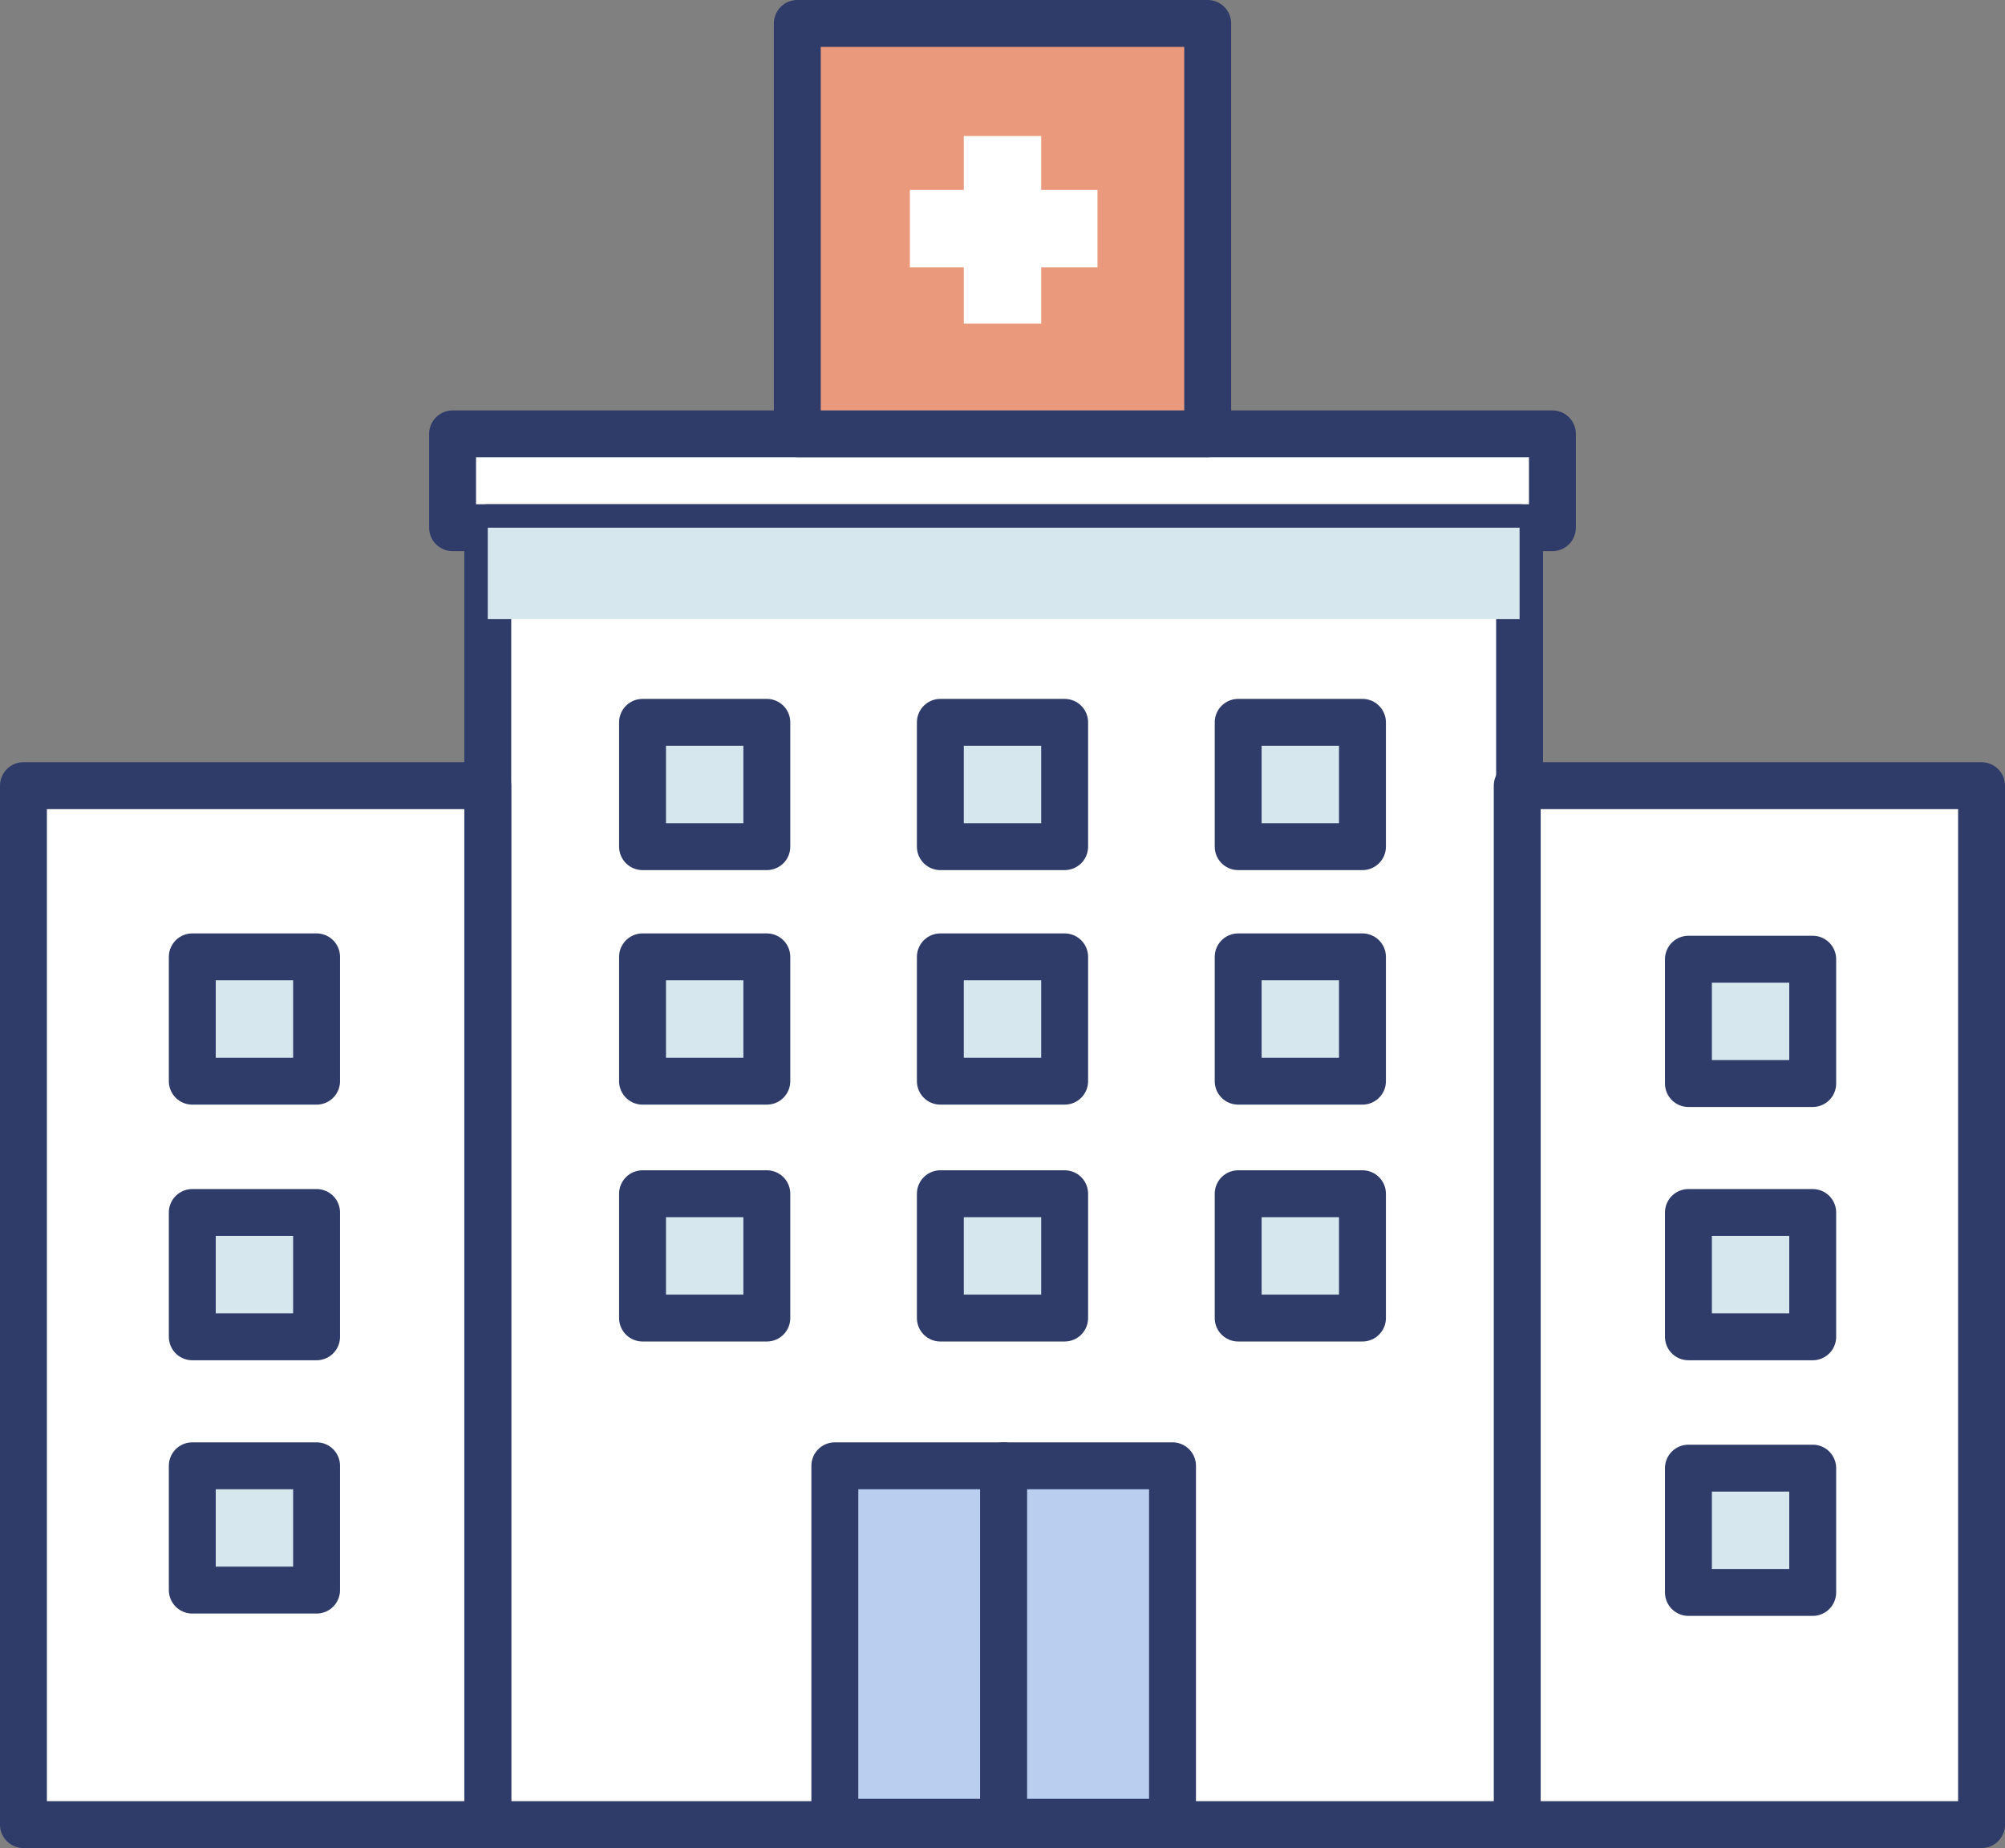 <?xml version="1.0" encoding="UTF-8"?>
<svg xmlns="http://www.w3.org/2000/svg" version="1.1" viewBox="0 0 85.5 78.8">
  <rect x="0" y="0" width="85.5" height="78.8" fill="#808080" stroke="none"/>
  <defs>
    <style>
      .cls-1, .cls-2 {
        fill: #d7e7ee;
      }

      .cls-1, .cls-3, .cls-4, .cls-5 {
        stroke: #2f3c69;
        stroke-linecap: round;
        stroke-linejoin: round;
        stroke-width: 2px;
      }

      .cls-2 {
        mix-blend-mode: darken;
      }

      .cls-2, .cls-6 {
        stroke-width: 0px;
      }

      .cls-3 {
        fill: #bacfef;
      }

      .cls-4 {
        fill: #ea997d;
      }

      .cls-7 {
        isolation: isolate;
      }

      .cls-5, .cls-6 {
        fill: #fff;
      }
    </style>
  </defs>
  <g class="cls-7">
    <g id="Layer_1" data-name="Layer 1">
      <rect class="cls-5" x="19.3" y="18.5" width="46.9" height="4"/>
      <rect class="cls-5" x="20.8" y="22.5" width="44" height="55.3"/>
      <rect class="cls-2" x="20.8" y="22.5" width="44" height="3.9"/>
      <rect class="cls-5" x="1" y="33.5" width="19.8" height="44.3"/>
      <rect class="cls-5" x="64.8" y="33.5" width="19.8" height="44.3" transform="translate(149.3 111.3) rotate(-180)"/>
      <rect class="cls-4" x="34" y="1" width="17.5" height="17.5"/>
      <rect class="cls-6" x="41.1" y="5.8" width="3.3" height="8"/>
      <rect class="cls-6" x="41.1" y="5.8" width="3.3" height="8" transform="translate(33 52.5) rotate(-90)"/>
      <rect class="cls-3" x="35.6" y="62.5" width="7.2" height="15.2"/>
      <rect class="cls-3" x="42.8" y="62.5" width="7.2" height="15.2"/>
      <rect class="cls-1" x="8.2" y="40.8" width="5.3" height="5.3"/>
      <rect class="cls-1" x="27.4" y="30.8" width="5.3" height="5.3"/>
      <rect class="cls-1" x="40.1" y="30.8" width="5.3" height="5.3"/>
      <rect class="cls-1" x="52.8" y="30.8" width="5.3" height="5.3"/>
      <rect class="cls-1" x="27.4" y="40.8" width="5.3" height="5.3"/>
      <rect class="cls-1" x="40.1" y="40.8" width="5.3" height="5.3"/>
      <rect class="cls-1" x="52.8" y="40.8" width="5.3" height="5.3"/>
      <rect class="cls-1" x="27.4" y="50.9" width="5.3" height="5.3"/>
      <rect class="cls-1" x="40.1" y="50.9" width="5.3" height="5.3"/>
      <rect class="cls-1" x="52.8" y="50.9" width="5.3" height="5.3"/>
      <rect class="cls-1" x="8.2" y="51.7" width="5.3" height="5.3"/>
      <rect class="cls-1" x="8.2" y="62.5" width="5.3" height="5.3"/>
      <rect class="cls-1" x="72" y="40.8" width="5.3" height="5.3" transform="translate(149.3 87) rotate(-180)"/>
      <rect class="cls-1" x="72" y="51.7" width="5.3" height="5.3" transform="translate(149.3 108.7) rotate(-180)"/>
      <rect class="cls-1" x="72" y="62.5" width="5.3" height="5.3" transform="translate(149.3 130.4) rotate(-180)"/>
    </g>
  </g>
</svg>